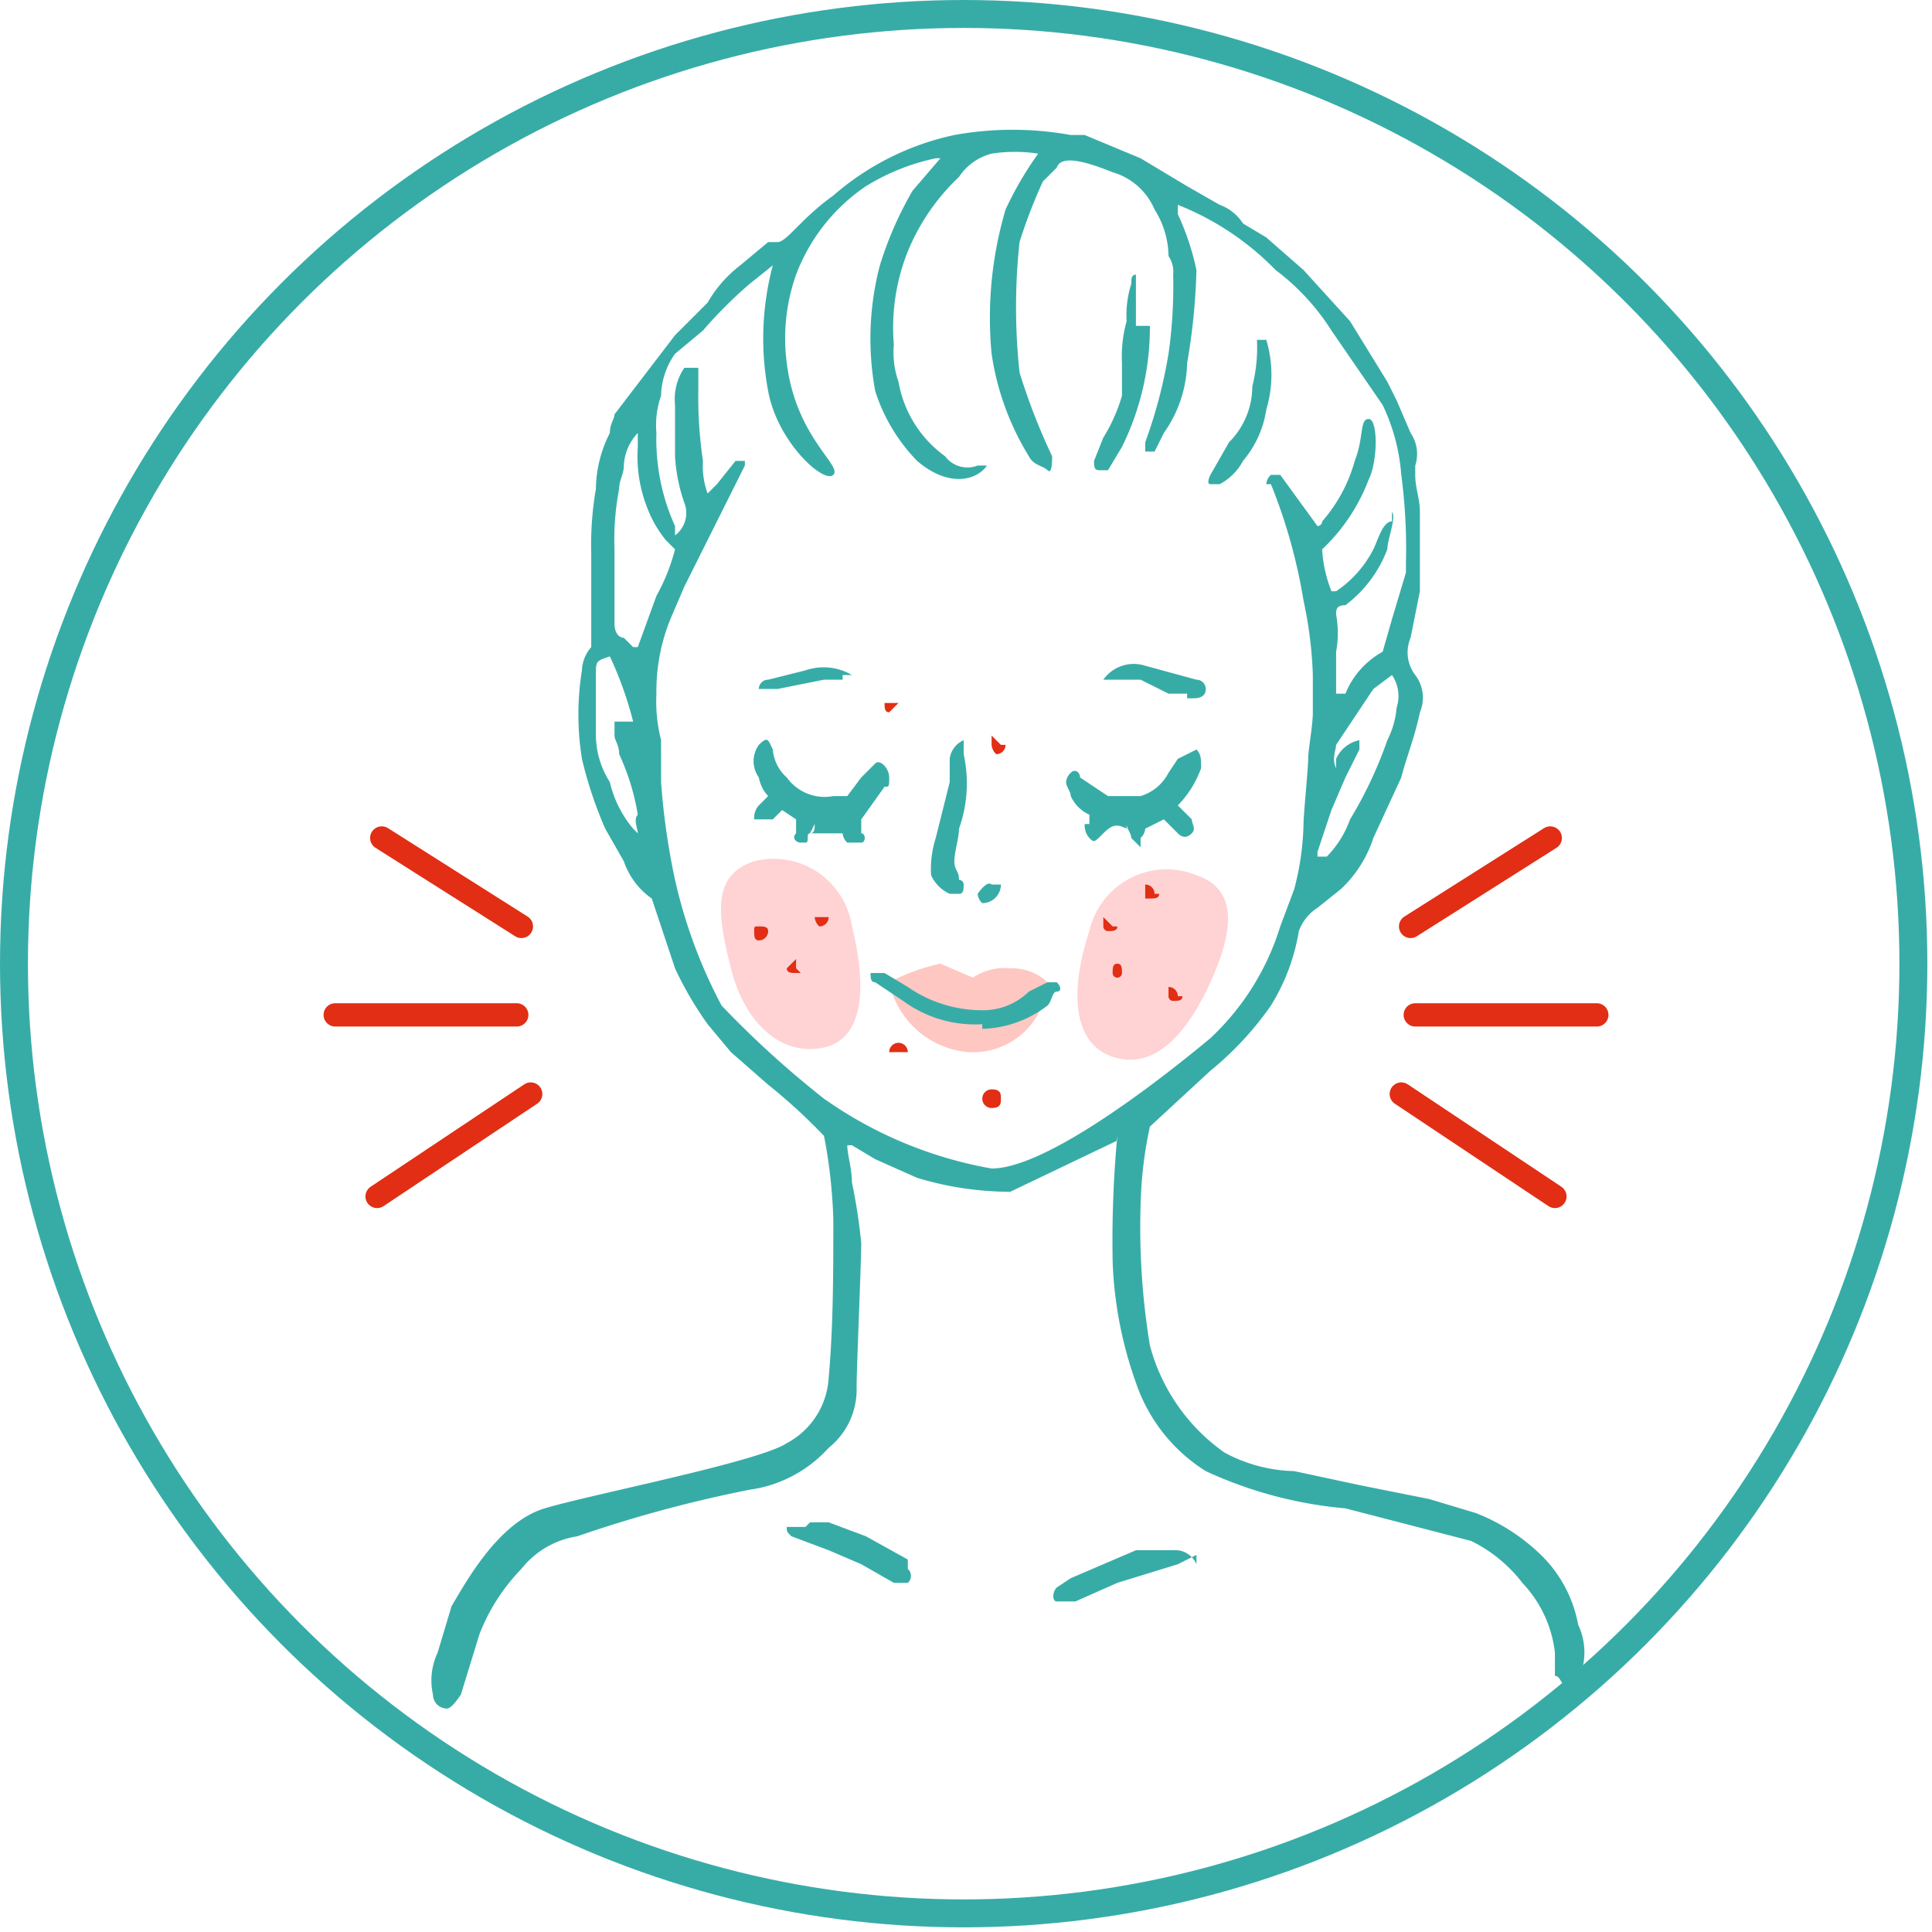 <svg id="icon-14" xmlns="http://www.w3.org/2000/svg" viewBox="0 0 41.5 41.5"><defs><style>#icon-14 .cls-1,#icon-14 .cls-3{fill:#fff}#icon-14 .cls-2,#icon-14 .cls-8{fill:none;stroke-miterlimit:10}#icon-14 .cls-2{stroke:#37aca7;stroke-width:.6px}#icon-14 .cls-3,#icon-14 .cls-4,#icon-14 .cls-5{fill-rule:evenodd}#icon-14 .cls-4{fill:#ffc7c2}#icon-14 .cls-5{fill:#37aca7}#icon-14 .cls-6{fill:#ffd2d4}#icon-14 .cls-7{fill:#e12e14}#icon-14 .cls-8{stroke:#e12e14;stroke-linecap:round;stroke-width:.5px}</style></defs><path class="cls-1" d="M41.2,20.8A20.5,20.5,0,1,1,20.8.3h0A20.5,20.5,0,0,1,41.2,20.8"/><circle class="cls-2" cx="20.7" cy="20.7" r="20.4"/><path class="cls-3" d="M17.9,24.2a23.1,23.1,0,0,1,.3,3.7c-.1,1.7.1,2.2-.5,2.8s-2.3.8-3.8,1.3-2.4.6-3.1,1.7a8,8,0,0,0-1.1,2.8c0,.3,7.7.2,10.2.3s9-.1,11.1-.2,2.9-.4,2.7-1.2-.6-2.2-1.8-2.6-5.2-.5-6.1-1.5a5.7,5.7,0,0,1-1.6-3.7c.1-1.3.2-3.6.2-3.6a10.8,10.8,0,0,1-2.6,1.2,5.6,5.6,0,0,1-2.9-.6l-1-.4"/><path class="cls-4" d="M19.1,21.1a4.3,4.3,0,0,1,1.1-.4l.7.3a1.2,1.2,0,0,1,.8-.2,1.1,1.1,0,0,1,.8.3,1.6,1.6,0,0,1-1.7,1.5h0a1.9,1.9,0,0,1-1.7-1.5"/><path class="cls-3" d="M28.4,18.4l.3-1,.3-.6.3-.6V16c-.2-.1-.4.1-.5.3s0,.2-.1.2,0-.3,0-.5l.9-1.2.4-.4a.6.6,0,0,1,.1.7,2.4,2.4,0,0,1-.2.8l-.8,1.7-.5.7h-.2"/><path class="cls-3" d="M13.8,17.9a1.9,1.9,0,0,1-.5-1h0a1.7,1.7,0,0,1-.3-1V14.5c0-.2,0-.2.3-.3a5.8,5.8,0,0,1,.5,1.4h-.3c-.1,0-.1.1-.1.2s.1.2.1.4a5,5,0,0,1,.4,1.3c-.1.1,0,.3,0,.5"/><path class="cls-5" d="M24,24.5l-2.3,1.1a6.9,6.9,0,0,1-2-.3l-.9-.4-.5-.3h-.1c0,.2.1.5.1.8a12.3,12.3,0,0,1,.2,1.3c0,.4-.1,2.7-.1,3.1a1.6,1.6,0,0,1-.6,1.3,2.8,2.8,0,0,1-1.7.9,28,28,0,0,0-3.7,1,1.9,1.9,0,0,0-1.2.7,4.2,4.2,0,0,0-.9,1.4l-.4,1.3q-.2.3-.3.3a.3.3,0,0,1-.3-.3,1.4,1.4,0,0,1,.1-.9l.3-1c.3-.5,1-1.8,2-2.1s4.6-1,5.2-1.4a1.7,1.7,0,0,0,.9-1.4c.1-1.1.1-2.3.1-3.4a11,11,0,0,0-.2-1.8,12,12,0,0,0-1.2-1.1l-.8-.7-.5-.6a7.5,7.5,0,0,1-.7-1.2L14,19.3h0a1.6,1.6,0,0,1-.6-.8l-.4-.7a8.8,8.8,0,0,1-.5-1.5,6,6,0,0,1,0-1.9.8.8,0,0,1,.2-.5v-2a7.1,7.1,0,0,1,.1-1.4,2.7,2.7,0,0,1,.3-1.2c0-.2.1-.3.1-.4l1.3-1.7.5-.5.2-.2a2.7,2.7,0,0,1,.7-.8l.6-.5h.2c.2,0,.5-.5,1.2-1a5.8,5.8,0,0,1,2.6-1.3,7,7,0,0,1,2.5,0h.3l1.2.5,1,.6.7.4a1,1,0,0,1,.5.4l.5.3.8.7,1,1.1.8,1.3.2.4.3.7a.8.8,0,0,1,.1.7v.2c0,.3.1.5.1.8v1.7l-.2,1a.8.8,0,0,0,.1.8.8.8,0,0,1,.1.8c-.1.5-.3,1-.4,1.4l-.6,1.3a2.6,2.6,0,0,1-.7,1.1l-.5.4a1,1,0,0,0-.4.5,4.4,4.4,0,0,1-.6,1.6A6.9,6.9,0,0,1,26,23l-1.3,1.2a8.8,8.8,0,0,0-.2,1.7,15.6,15.6,0,0,0,.2,3,4.1,4.1,0,0,0,1.6,2.3,3.3,3.3,0,0,0,1.5.4l1.4.3,1.5.3,1,.3a4.2,4.2,0,0,1,1.4.9,2.8,2.8,0,0,1,.8,1.5,1.4,1.4,0,0,1,.1.9.5.5,0,0,1-.2.4h-.2c-.1-.1-.1-.2-.2-.2v-.5a2.6,2.6,0,0,0-.7-1.5,3.1,3.1,0,0,0-1.1-.9l-2.7-.7a9,9,0,0,1-3-.8,3.6,3.6,0,0,1-1.5-1.9,8.6,8.6,0,0,1-.5-2.6,24.4,24.4,0,0,1,.1-2.7m5.9-13.4c.1.1-.1.6-.1.8a2.7,2.7,0,0,1-.9,1.2c-.2,0-.2.1-.2.2h0a2.2,2.2,0,0,1,0,.8v.9h.2a1.8,1.8,0,0,1,.8-.9h0l.2-.7.3-1v-.2a12.1,12.1,0,0,0-.1-1.9,4.2,4.2,0,0,0-.4-1.5L28.6,7.1a4.9,4.9,0,0,0-1.2-1.3,6,6,0,0,0-2.1-1.4h0v.2a5.6,5.6,0,0,1,.4,1.2,13.6,13.6,0,0,1-.2,2A2.7,2.7,0,0,1,25,9.3l-.2.4h-.2V9.5h0a10.5,10.5,0,0,0,.5-1.9,10.3,10.3,0,0,0,.1-1.7.6.6,0,0,0-.1-.4,1.9,1.9,0,0,0-.3-1,1.4,1.4,0,0,0-.9-.8c-.5-.2-1.1-.4-1.2-.1l-.3.3a11.2,11.2,0,0,0-.5,1.3,13.1,13.1,0,0,0,0,2.8,13.4,13.4,0,0,0,.7,1.8c0,.1,0,.4-.1.3s-.3-.1-.4-.3a5.8,5.8,0,0,1-.8-2.2,8.2,8.2,0,0,1,.3-3.1,7.5,7.5,0,0,1,.7-1.2,3.3,3.3,0,0,0-1,0,1.2,1.2,0,0,0-.7.5,4.6,4.6,0,0,0-1.1,1.6,4.4,4.4,0,0,0-.3,2,1.9,1.9,0,0,0,.1.8,2.5,2.5,0,0,0,1,1.6.6.6,0,0,0,.7.2h.2c-.2.3-.8.5-1.5-.1a3.8,3.8,0,0,1-.9-1.5,6.2,6.2,0,0,1,.1-2.7,7.7,7.7,0,0,1,.7-1.6l.6-.7h-.1a4.7,4.7,0,0,0-1.5.6,4,4,0,0,0-1.5,1.9,4.1,4.1,0,0,0-.2,1.9c.2,1.6,1.2,2.2,1,2.4s-1.2-.7-1.4-1.8a6.1,6.1,0,0,1,.1-2.7l-.5.4a9.4,9.4,0,0,0-1,1h0l-.6.5a1.6,1.6,0,0,0-.3.9,1.9,1.9,0,0,0-.1.8,4.5,4.5,0,0,0,.4,2v.2a.6.6,0,0,0,.2-.7,3.6,3.6,0,0,1-.2-1V8.7a1.2,1.2,0,0,1,.2-.8H15v.5a9.2,9.2,0,0,0,.1,1.5,1.7,1.7,0,0,0,.1.7l.2-.2.4-.5H16V10l-.7,1.4-.6,1.2-.3.7a4.1,4.1,0,0,0-.3,1.6,3.4,3.4,0,0,0,.1,1v.9a15.2,15.2,0,0,0,.3,2.1,10.8,10.8,0,0,0,1,2.7,20.9,20.9,0,0,0,2.2,2,8.9,8.9,0,0,0,3.6,1.5c1.3,0,4.1-2.3,4.7-2.8a5.5,5.5,0,0,0,1.5-2.4l.3-.8a5.9,5.9,0,0,0,.2-1.4c0-.2.1-1.2.1-1.4s.1-.7.1-1v-.8a8.8,8.8,0,0,0-.2-1.6,11.7,11.7,0,0,0-.7-2.5h-.1a.3.3,0,0,1,.1-.2h.2l.8,1.1h0a.1.1,0,0,0,.1-.1,3.3,3.3,0,0,0,.7-1.3c.2-.5.1-.9.3-.9s.2.9,0,1.3a4,4,0,0,1-1,1.5,2.9,2.9,0,0,0,.2.9h.1a2.4,2.4,0,0,0,.8-.9c.1-.2.2-.6.4-.6M13.7,13.9l.4-1.1a4.2,4.2,0,0,0,.4-1l-.2-.2a2.5,2.5,0,0,1-.4-.7,3,3,0,0,1-.2-1.3V9.3a1.1,1.1,0,0,0-.3.7c0,.2-.1.3-.1.5a5.7,5.7,0,0,0-.1,1.3v1.6c0,.2.1.3.2.3l.2.2m14.7,4.5h.2a2.2,2.2,0,0,0,.5-.8,8.9,8.9,0,0,0,.8-1.7,1.9,1.9,0,0,0,.2-.7.8.8,0,0,0-.1-.7l-.4.3L28.7,16c0,.1-.1.3,0,.5v-.2a.7.7,0,0,1,.5-.4v.2l-.3.6-.3.7-.3.9m-14.6-.4c0-.1-.1-.3,0-.4a5,5,0,0,0-.4-1.3c0-.2-.1-.3-.1-.4v-.3h.4a7.8,7.8,0,0,0-.5-1.4c-.3.1-.3.1-.3.4v1.3a1.9,1.9,0,0,0,.3,1h0a2.4,2.4,0,0,0,.5,1"/><path class="cls-5" d="M25.7,33.4l-.4.2L24,34l-.9.4h-.4c-.1,0-.1-.2,0-.3l.3-.2,1.4-.6h.9a.5.5,0,0,1,.4.3"/><path class="cls-5" d="M17.4,32.7h.4l.8.3.9.5v.2a.2.2,0,0,1,0,.3h-.3l-.7-.4-.7-.3-.8-.3c-.1-.1-.1-.1-.1-.2h.4"/><path class="cls-5" d="M17.5,17.7c0,.1,0,.2-.1.2s0,.2-.1.2h-.1c-.1,0-.2-.1-.1-.2v-.3l-.3-.2-.2.2h-.4a.4.4,0,0,1,.1-.3l.2-.2a.8.8,0,0,1-.2-.4.6.6,0,0,1,0-.7c.2-.2.2-.1.3.1a.9.9,0,0,0,.3.6,1,1,0,0,0,1,.4h.3l.3-.4.3-.3c.1-.1.3.1.3.3s0,.2-.1.2l-.5.7v.3c.1,0,.1.2,0,.2h-.3a.3.3,0,0,1-.1-.2h-.7"/><path class="cls-5" d="M24.2,17.8c-.2-.1-.3-.1-.5.1s-.2.2-.3.1a.4.4,0,0,1-.1-.3h.1v-.2a.8.8,0,0,1-.4-.4c0-.1-.1-.2-.1-.3a.3.3,0,0,1,.1-.2c.1-.1.2,0,.2.1l.6.4h.7a1,1,0,0,0,.6-.5l.2-.3.4-.2c.1.1.1.2.1.4a2.2,2.2,0,0,1-.5.8l.3.3c0,.1.1.2,0,.3s-.2.1-.3,0l-.3-.3-.4.2a.3.3,0,0,1-.1.2v.2l-.2-.2c0-.1-.1-.2-.1-.3"/><path class="cls-5" d="M21.1,22a2.6,2.6,0,0,1-1.7-.5l-.6-.4c-.1,0-.1-.1-.1-.2H19l.5.3a2.8,2.8,0,0,0,1.6.5,1.4,1.4,0,0,0,1-.4l.4-.2h.2c.1.1.1.2,0,.2s-.1.2-.2.3a2.4,2.4,0,0,1-1.4.5"/><path class="cls-5" d="M24.7,7a5.8,5.8,0,0,1-.6,2.6l-.3.5h-.2c-.1,0-.1-.1-.1-.2l.2-.5a3.6,3.6,0,0,0,.4-.9V7.8a2.8,2.8,0,0,1,.1-.9,2.2,2.2,0,0,1,.1-.8c0-.1,0-.2.1-.2V7"/><path class="cls-5" d="M27.2,8.8a2.2,2.2,0,0,1-.5,1.1,1.2,1.2,0,0,1-.5.5H26c-.1,0,0-.2,0-.2l.4-.7a1.7,1.7,0,0,0,.5-1.2,3.4,3.4,0,0,0,.1-1h.2a2.6,2.6,0,0,1,0,1.5"/><path class="cls-5" d="M20.7,15.9v.3a2.9,2.9,0,0,1-.1,1.6c0,.2-.1.5-.1.7s.1.2.1.4a.1.1,0,0,1,.1.1c0,.1,0,.2-.1.2h-.2a.8.8,0,0,1-.4-.4,2.2,2.2,0,0,1,.1-.8l.3-1.2v-.5a.5.5,0,0,1,.3-.4"/><path class="cls-5" d="M25.5,14.9h-.4l-.6-.3h-.8a.8.8,0,0,1,.9-.3l1.1.3a.2.2,0,0,1,.2.2c0,.2-.2.2-.3.2h-.1"/><path class="cls-5" d="M18.1,14.6h-.4l-1,.2h-.4a.2.2,0,0,1,.2-.2l.8-.2a1.2,1.2,0,0,1,1,.1h-.2"/><path class="cls-5" d="M21.5,19a.4.4,0,0,1-.4.4.3.3,0,0,1-.1-.2s.2-.3.3-.2h.2"/><path class="cls-6" d="M18.3,19.9c.3,1.2.3,2.4-.6,2.6s-1.7-.5-2-1.7-.4-2,.5-2.3a1.7,1.7,0,0,1,2.1,1.4"/><path class="cls-6" d="M23.4,20c-.4,1.2-.4,2.4.5,2.7s1.6-.5,2.1-1.6.6-2-.3-2.3A1.7,1.7,0,0,0,23.4,20"/><path class="cls-7" d="M24.1,20.9a.1.1,0,0,1-.1.1h0a.1.1,0,0,1-.1-.1c0-.1,0-.2.1-.2s.1.1.1.2"/><path class="cls-7" d="M17.8,19.7a.2.2,0,0,1-.2.2h0a.3.3,0,0,1-.1-.2h.3"/><path class="cls-7" d="M24,19.9c0,.1-.1.1-.2.1a.1.1,0,0,1-.1-.1v-.2l.2.2h0"/><path class="cls-7" d="M17.2,20.9h-.1c-.1,0-.2,0-.2-.1l.2-.2v.2"/><path class="cls-7" d="M24.9,19.2c0,.1-.1.1-.2.1h-.1V19h0a.2.2,0,0,1,.2.2h0"/><path class="cls-7" d="M19.3,15.1l-.2.2c-.1,0-.1-.1-.1-.2h.3"/><path class="cls-7" d="M21.6,16a.2.2,0,0,1-.2.2.3.3,0,0,1-.1-.2v-.2l.2.2"/><path class="cls-7" d="M19.5,22.6h-.4a.2.2,0,1,1,.4,0"/><path class="cls-7" d="M21.5,23.6c0,.1,0,.2-.2.2a.2.2,0,0,1,0-.4h0c.2,0,.2.1.2.2"/><path class="cls-7" d="M25.4,21.4c0,.1-.1.1-.2.1h0a.1.1,0,0,1-.1-.1v-.2h0a.2.2,0,0,1,.2.2h0"/><path class="cls-7" d="M16.5,20a.2.2,0,0,1-.2.2c-.1,0-.1-.1-.1-.2s0-.1.1-.1.2,0,.2.1"/><path class="cls-8" d="M30.1,23.5l3.3,2.2"/><path class="cls-8" d="M30.4,21.8h3.9"/><path class="cls-8" d="M30.3,19.9l3-1.9"/><path class="cls-8" d="M11.4,23.5,8.1,25.7"/><path class="cls-8" d="M11.1,21.8H7.2"/><path class="cls-8" d="M11.2,19.9,8.2,18"/></svg>